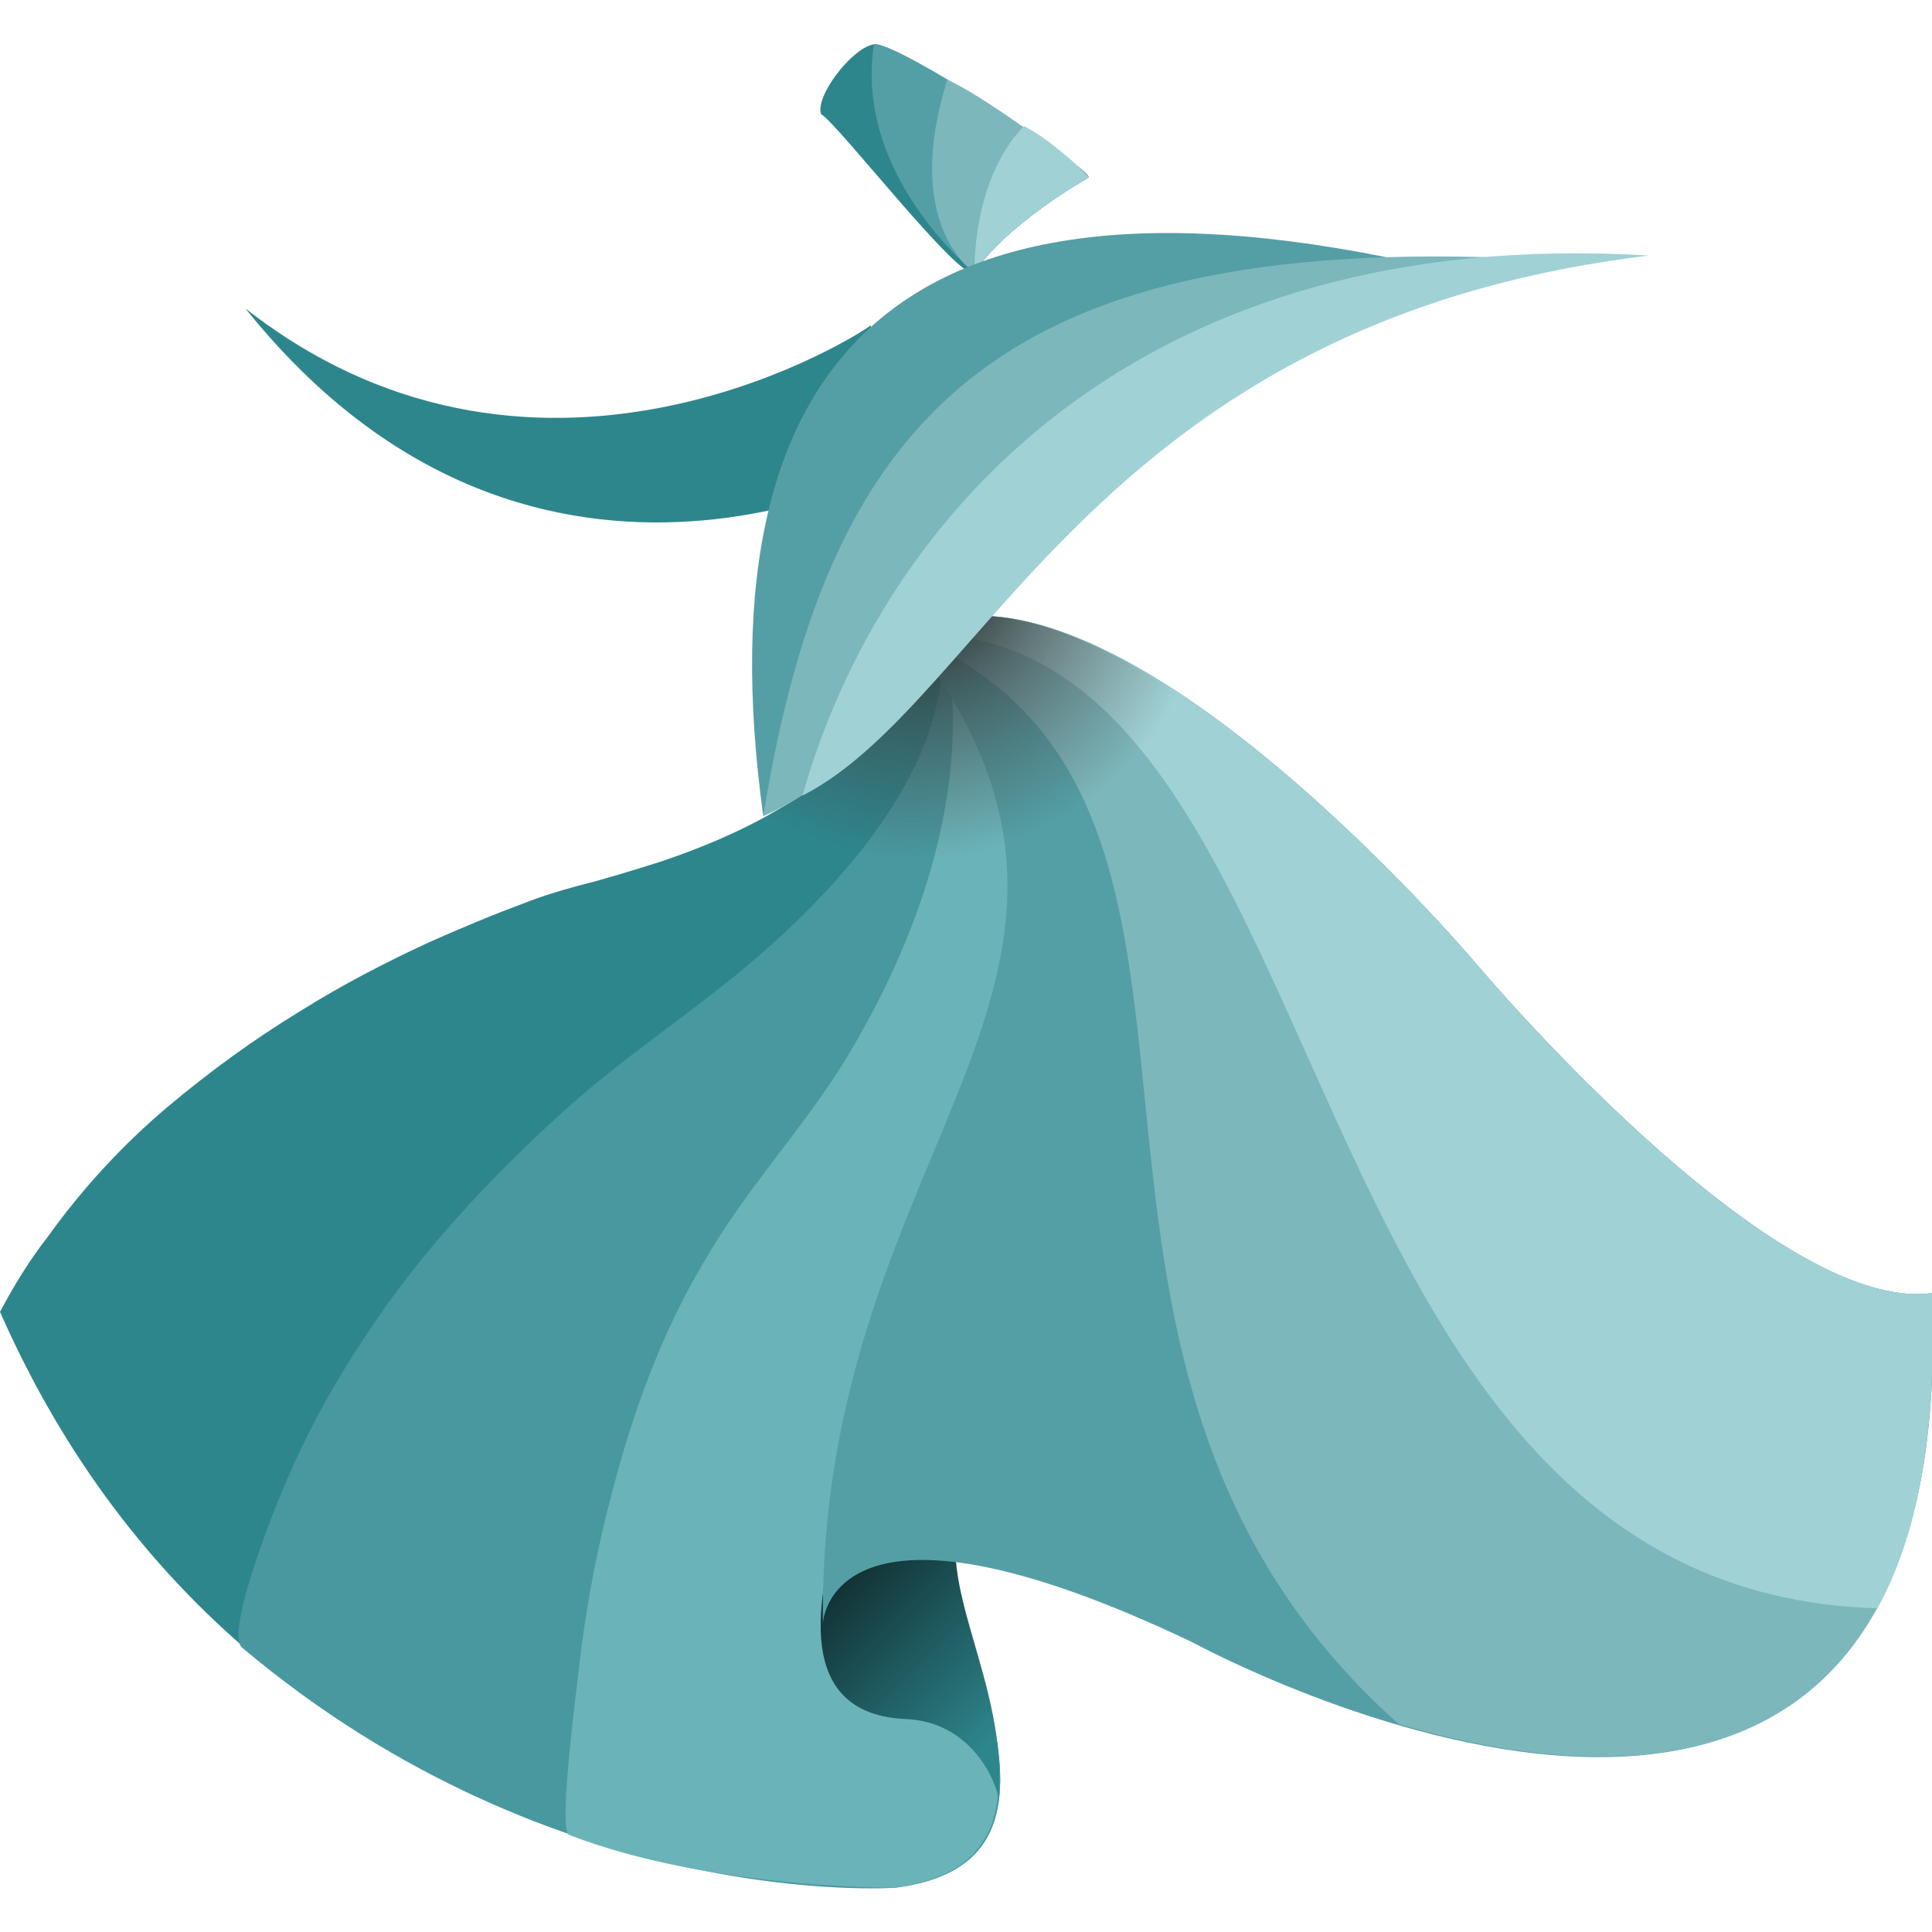 <?xml version="1.0" encoding="utf-8"?>
<!-- Generator: Adobe Illustrator 24.1.2, SVG Export Plug-In . SVG Version: 6.00 Build 0)  -->
<svg version="1.1" id="Layer_1" xmlns="http://www.w3.org/2000/svg" xmlns:xlink="http://www.w3.org/1999/xlink" x="0px" y="0px"
	 viewBox="0 0 113.4 113.4" style="enable-background:new 0 0 113.4 113.4;" xml:space="preserve">
<style type="text/css">
	.st0{fill:#2E868D;}
	.st1{fill:#549FA5;}
	.st2{fill:#7CB7BC;}
	.st3{fill:#A0D1D5;}
	.st4{fill:#48989F;}
	.st5{fill:#6AB3B8;}
	.st6{fill:url(#shadow_1_);}
	.st7{clip-path:url(#SVGID_2_);fill:url(#SVGID_3_);}
</style>
<g>
	<g>
		<path class="st0" d="M57.2,16c-0.8,0.6-7.9-8.6-9-9.3c-0.4-1,1.8-3.9,3.1-4.1s12.6,7.2,12.6,7.8C63.9,10.4,59,13.2,57.2,16z"/>
		<path class="st1" d="M57.2,16c0,0-7.1-5.7-5.9-13.4c1.3-0.2,12.6,7.2,12.6,7.8C63.9,10.4,59,13.2,57.2,16z"/>
		<path class="st2" d="M57.2,16c0,0-4.3-2.7-1.6-11.3c1.3,0.4,8,5.1,8.2,5.8C63.9,10.4,59,13.2,57.2,16z"/>
		<path class="st3" d="M57.2,16c0,0-0.2-5.4,2.9-8.6c1.4,0.7,3.3,2.4,3.8,3C63.9,10.4,59,13.2,57.2,16z"/>
	</g>
	<g>
		<path class="st0" d="M54.8,35c0,2.7-1.1,5.3-2.8,7.4c-1.7,2.1-4,3.8-6.3,5.1c-2.2,1.3-4.6,2.3-7,3.1c-1.6,0.5-3.2,1-4.8,1.4
			c-1.1,0.3-2.1,0.6-3.1,1c-1.9,0.7-3.8,1.5-5.6,2.3c-2.6,1.2-5.1,2.5-7.5,4c-2.8,1.7-5.4,3.6-7.9,5.7c-2.6,2.2-5,4.8-7,7.6
			C1.7,74,0.8,75.5,0,77c15.4,35,52.6,33.7,52.6,33.7c13-1.7,0.7-17.8,3.9-22.2C59.6,84.2,60,35,54.8,35z"/>
		<path class="st4" d="M54.8,35c2.6,8.5-5.2,16.9-11.2,21.9c-3.5,2.9-7.2,5.3-10.6,8.4c-4.4,4-8.4,8.3-11.6,13.2
			c-1.8,2.7-3.4,5.6-4.7,8.7c-0.5,1.1-3.5,8.6-2.5,9.5c18.5,15.6,38.4,14.1,38.4,14.1c13-1.7,0.7-17.8,3.9-22.2
			C59.6,84.2,60,35,54.8,35z"/>
		<path class="st5" d="M54.8,35c3,9.3-0.4,19.4-5.3,27.4c-2.5,4-5.8,7.5-8.2,11.7c-2.5,4.2-4.2,8.9-5.4,13.6c-0.8,3-1.4,6.1-1.8,9.2
			c-0.1,1.1-1.4,10.5-0.7,10.8c8.3,3.2,19.1,3.1,19.1,3.1c13-1.7,0.7-17.8,3.9-22.2C59.6,84.2,67.3,42.6,54.8,35z"/>
	</g>
	<g>
		<path class="st0" d="M58.6,105.5c0.6-6.7-3.9-12.6-2.1-17c2-0.8-7.2,0.3-7.2,0.3c-0.5,2.6-3.8,11.8,3.9,12.1
			C57.2,101.1,58.5,104.8,58.6,105.5z"/>
		
			<linearGradient id="shadow_1_" gradientUnits="userSpaceOnUse" x1="284.778" y1="48.15" x2="338.444" y2="101.816" gradientTransform="matrix(0.547 0 0 0.547 -113.962 56.139)">
			<stop  offset="0.129" style="stop-color:#010202"/>
			<stop  offset="0.198" style="stop-color:#010202;stop-opacity:0.857"/>
			<stop  offset="0.616" style="stop-color:#010202;stop-opacity:0"/>
		</linearGradient>
		<path id="shadow_5_" class="st6" d="M58.6,105.5c0.6-6.7-3.9-12.6-2.1-17c2-0.8-7.2,0.3-7.2,0.3c-0.5,2.6-3.8,11.8,3.9,12.1
			C57.2,101.1,58.5,104.8,58.6,105.5z"/>
		<path class="st1" d="M53.3,37.2c11.4-6.5,33.2,19.2,33.2,19.2s17.4,20.8,26.9,19.5c1.8,45.2-43.4,20.5-43.4,20.5
			c-21.4-10.2-21.7-1.1-21.7-1.1C48,66.9,69,57.6,53.3,37.2z"/>
		<path class="st2" d="M53.3,37.2c11.4-6.5,33.2,19.2,33.2,19.2s17.4,20.8,26.9,19.5c1.2,29.8-18,29.2-31.3,25.3l0,0
			C57.5,79.3,76.6,47,53.3,37.2z"/>
		<path class="st3" d="M53.3,37.2c11.4-6.5,33.2,19.2,33.2,19.2s17.4,20.8,26.9,19.5c0.3,8.4-0.9,14.3-3.2,18.5
			C74.4,93.4,79.4,36.2,53.3,37.2z"/>
	</g>
	<g id="shadow_4_">
		<defs>
			<path id="SVGID_1_" d="M113.4,78.4c0-0.1,0-0.1,0-0.2c0-0.1,0-0.1,0-0.2c0,0,0,0,0-0.1c0-0.1,0-0.3,0-0.4c0,0,0,0,0,0
				c0,0,0,0,0-0.1c0-0.1,0-0.1,0-0.2c0-0.1,0-0.3,0-0.4c0,0,0-0.1,0-0.1c0,0,0-0.1,0-0.1c0-0.2,0-0.4,0-0.6
				c-9.4,1.3-26.9-19.5-26.9-19.5S68.2,34.9,56.4,36.2c-0.2-0.2-0.3-0.3-0.5-0.5c-0.3-0.5-0.7-0.8-1.1-0.8c0,0.6-0.1,1.1-0.1,1.6
				c-0.5,0.2-0.9,0.4-1.3,0.6c0.3,0.4,0.6,0.8,0.9,1.2c-0.5,1.4-1.3,2.8-2.2,3.9c-1.7,2.1-4,3.8-6.3,5.1c-2.2,1.3-4.6,2.3-7,3.1
				c-1.6,0.5-3.2,1-4.8,1.4c-1.1,0.3-2.1,0.6-3.1,1c-1.9,0.7-3.8,1.5-5.6,2.3c-2.6,1.2-5.1,2.5-7.5,4c-2.8,1.7-5.4,3.6-7.9,5.7
				c-2.6,2.2-5,4.8-7,7.6C1.7,74,0.8,75.5,0,77c3.7,8.5,8.7,14.9,14.2,19.6c0,0,0,0,0,0c0,0,0,0,0,0c3.5,3.1,7.2,5.5,10.9,7.4
				c2.9,1.5,5.7,2.7,8.4,3.6l0,0c1.8,0.7,3.8,1.3,5.8,1.7c7.9,1.9,13.3,1.5,13.3,1.5c4.2-0.5,5.7-2.6,6-5.3c0,0,0,0,0,0c0,0,0,0,0,0
				c0-0.4,0.1-0.9,0-1.3c0-4.7-2.2-8.9-2.6-12.4c3.2,0.4,7.6,1.8,13.8,4.7c0,0,5.3,2.9,12.1,4.9c0,0,0,0,0,0c0,0,0,0,0.1,0
				c0.1,0,0.1,0,0.2,0.1c0,0,0.1,0,0.1,0c0.1,0,0.2,0,0.2,0.1c0,0,0,0,0.1,0c0.1,0,0.2,0.1,0.3,0.1c0,0,0,0,0.1,0
				c0.1,0,0.1,0,0.2,0.1c0,0,0.1,0,0.1,0c0.1,0,0.2,0,0.2,0.1c0,0,0,0,0.1,0c0.1,0,0.2,0.1,0.3,0.1c0,0,0,0,0.1,0
				c0.1,0,0.2,0,0.2,0.1c0,0,0.1,0,0.1,0c0.1,0,0.1,0,0.2,0.1c0,0,0,0,0.1,0c0.1,0,0.2,0,0.3,0.1c0,0,0,0,0.1,0c0.1,0,0.2,0,0.2,0.1
				c0,0,0.1,0,0.1,0c0.1,0,0.1,0,0.2,0c0,0,0.1,0,0.1,0c0.1,0,0.2,0,0.3,0.1c0,0,0,0,0,0c0.1,0,0.2,0,0.3,0.1c0,0,0.1,0,0.1,0
				c0.1,0,0.1,0,0.2,0c0,0,0.1,0,0.1,0c0.1,0,0.2,0,0.3,0.1c0,0,0,0,0,0c0.1,0,0.2,0,0.3,0.1c0,0,0.1,0,0.1,0c0.1,0,0.1,0,0.2,0
				c0,0,0.1,0,0.1,0c0.1,0,0.2,0,0.3,0c0,0,0,0,0,0c0.1,0,0.2,0,0.3,0c0,0,0.1,0,0.1,0c0.1,0,0.2,0,0.2,0c0,0,0.1,0,0.1,0
				c0.1,0,0.2,0,0.3,0c0,0,0,0,0,0c0.1,0,0.2,0,0.3,0c0,0,0.1,0,0.1,0c0.1,0,0.2,0,0.2,0c0,0,0.1,0,0.1,0c0.1,0,0.2,0,0.3,0
				c0,0,0,0,0.1,0c0.1,0,0.2,0,0.3,0c0,0,0.1,0,0.1,0c0.1,0,0.2,0,0.2,0c0,0,0.1,0,0.1,0c0.1,0,0.2,0,0.2,0c0,0,0,0,0.1,0
				c0.1,0,0.2,0,0.3,0c0,0,0,0,0.1,0c0.1,0,0.2,0,0.2,0c0,0,0.1,0,0.1,0c0.1,0,0.2,0,0.2,0c0,0,0.1,0,0.1,0c0.1,0,0.2,0,0.3,0
				c0,0,0,0,0.1,0c0.1,0,0.2,0,0.3,0c0,0,0.1,0,0.1,0c0.1,0,0.2,0,0.2,0c0,0,0.1,0,0.1,0c0.1,0,0.2,0,0.3,0c0,0,0,0,0,0
				c0.1,0,0.2,0,0.3,0c0,0,0.1,0,0.1,0c0.1,0,0.2,0,0.2,0c0,0,0.1,0,0.1,0c0.1,0,0.2,0,0.3,0c0,0,0,0,0,0c0.1,0,0.2,0,0.3,0
				c0,0,0.1,0,0.1,0c0.1,0,0.1,0,0.2,0c0,0,0.1,0,0.1,0c0.1,0,0.2,0,0.3,0c0,0,0,0,0,0c0.1,0,0.2,0,0.3,0c0,0,0.1,0,0.1,0
				c0.1,0,0.1,0,0.2,0c0,0,0.1,0,0.1,0c0.1,0,0.2,0,0.3,0c0,0,0,0,0,0c0.1,0,0.2,0,0.3,0c0,0,0.1,0,0.1,0c0.1,0,0.1,0,0.2,0
				c0,0,0.1,0,0.1,0c0.1,0,0.2,0,0.2,0c0,0,0,0,0.1,0c0.1,0,0.2,0,0.3,0c0,0,0.1,0,0.1,0c0.1,0,0.1,0,0.2,0c0,0,0.1,0,0.1,0
				c0.1,0,0.2,0,0.2,0c0,0,0,0,0.1,0c0.1,0,0.2,0,0.3-0.1c0,0,0,0,0.1,0c0.1,0,0.2,0,0.2,0c0,0,0.1,0,0.1,0c0.1,0,0.1,0,0.2-0.1
				c0,0,0,0,0.1,0c0.1,0,0.2,0,0.3-0.1c0,0,0,0,0.1,0c0.1,0,0.2,0,0.2-0.1c0,0,0.1,0,0.1,0c0.1,0,0.1,0,0.2-0.1c0,0,0.1,0,0.1,0
				c0.1,0,0.2-0.1,0.3-0.1c0,0,0,0,0,0c0.1,0,0.2-0.1,0.2-0.1c0,0,0.1,0,0.1,0c0.1,0,0.1,0,0.2-0.1c0,0,0.1,0,0.1,0
				c0.1,0,0.2-0.1,0.3-0.1c0,0,0,0,0,0c0.1,0,0.2-0.1,0.3-0.1c0,0,0.1,0,0.1,0c0.1,0,0.1-0.1,0.2-0.1c0,0,0.1,0,0.1,0
				c0.1,0,0.2-0.1,0.3-0.1c0,0,0,0,0,0c0.1,0,0.2-0.1,0.3-0.1c0,0,0.1,0,0.1,0c0.1,0,0.1-0.1,0.2-0.1c0,0,0.1,0,0.1,0
				c0.1,0,0.2-0.1,0.2-0.1c0,0,0,0,0,0c0.1,0,0.2-0.1,0.3-0.1c0,0,0,0,0.1,0c0.1,0,0.1-0.1,0.2-0.1c0,0,0.1,0,0.1,0
				c0.1,0,0.1-0.1,0.2-0.1c0,0,0,0,0,0c0.1-0.1,0.2-0.1,0.3-0.2c0,0,0,0,0.1,0c0.1,0,0.1-0.1,0.2-0.1c0,0,0.1,0,0.1-0.1
				c0.1,0,0.1-0.1,0.2-0.1c0,0,0,0,0.1,0c0.1-0.1,0.2-0.1,0.2-0.2c0,0,0,0,0.1,0c0.1,0,0.1-0.1,0.2-0.1c0,0,0.1,0,0.1-0.1
				c0.1,0,0.1-0.1,0.2-0.1c0,0,0,0,0.1,0c0.1-0.1,0.2-0.1,0.2-0.2c0,0,0,0,0,0c0.1-0.1,0.1-0.1,0.2-0.2c0,0,0,0,0.1-0.1
				c0.1-0.1,0.1-0.1,0.2-0.2c0,0,0,0,0.1-0.1c0.1-0.1,0.2-0.1,0.2-0.2c0,0,0,0,0,0c0.1-0.1,0.1-0.1,0.2-0.2c0,0,0,0,0.1-0.1
				c0.1-0.1,0.1-0.1,0.2-0.2c0,0,0,0,0.1-0.1c0.1-0.1,0.1-0.2,0.2-0.2c0,0,0,0,0,0c0.1-0.1,0.1-0.1,0.2-0.2c0,0,0,0,0.1-0.1
				c0.1-0.1,0.1-0.1,0.2-0.2c0,0,0,0,0.1-0.1c0.1-0.1,0.1-0.2,0.2-0.2c0,0,0,0,0,0c0.1-0.1,0.1-0.2,0.2-0.3c0,0,0-0.1,0.1-0.1
				c0-0.1,0.1-0.1,0.1-0.2c0,0,0-0.1,0.1-0.1c0.1-0.1,0.1-0.2,0.2-0.2c0,0,0,0,0,0c0.1-0.1,0.1-0.2,0.2-0.3c0,0,0-0.1,0.1-0.1
				c0-0.1,0.1-0.1,0.1-0.2c0,0,0-0.1,0.1-0.1c0.1-0.1,0.1-0.2,0.2-0.2c0,0,0,0,0-0.1c0.1-0.1,0.1-0.2,0.2-0.3c0,0,0-0.1,0-0.1
				c0-0.1,0.1-0.2,0.1-0.2c0,0,0-0.1,0.1-0.1c0,0,0,0,0,0c0,0,0,0,0,0c0-0.1,0.1-0.1,0.1-0.2c0,0,0,0,0-0.1c0,0,0,0,0-0.1
				c0,0,0,0,0-0.1c0-0.1,0.1-0.1,0.1-0.2c0,0,0-0.1,0-0.1c0,0,0,0,0,0c0,0,0-0.1,0-0.1c0,0,0-0.1,0.1-0.1c0,0,0-0.1,0.1-0.1
				c0,0,0-0.1,0.1-0.1c0,0,0,0,0-0.1c0,0,0-0.1,0-0.1c0,0,0-0.1,0-0.1c0-0.1,0-0.1,0.1-0.2c0,0,0-0.1,0-0.1c0,0,0-0.1,0-0.1
				c0,0,0,0,0-0.1c0-0.1,0.1-0.1,0.1-0.2c0,0,0,0,0-0.1c0,0,0,0,0,0c0,0,0-0.1,0-0.1c0-0.1,0.1-0.2,0.1-0.2c0,0,0-0.1,0-0.1
				c0,0,0,0,0-0.1c0-0.1,0.1-0.2,0.1-0.4c0,0,0,0,0,0c0,0,0,0,0-0.1c0-0.1,0.1-0.2,0.1-0.3c0,0,0,0,0-0.1c0,0,0,0,0-0.1
				c0-0.1,0.1-0.2,0.1-0.3c0,0,0-0.1,0-0.1c0,0,0,0,0-0.1c0,0,0,0,0,0c0-0.1,0.1-0.2,0.1-0.3c0,0,0,0,0,0c0,0,0,0,0-0.1
				c0,0,0-0.1,0-0.1c0-0.1,0-0.1,0.1-0.2c0,0,0-0.1,0-0.1c0,0,0-0.1,0-0.1c0,0,0,0,0,0c0-0.1,0-0.1,0-0.2c0,0,0-0.1,0-0.1
				c0-0.1,0-0.1,0-0.2c0,0,0-0.1,0-0.1c0,0,0-0.1,0-0.1c0,0,0,0,0,0c0-0.1,0-0.2,0.1-0.3c0,0,0,0,0-0.1c0,0,0-0.1,0-0.1
				c0,0,0-0.1,0-0.1c0-0.1,0-0.2,0.1-0.3c0,0,0-0.1,0-0.1c0,0,0-0.1,0-0.1c0-0.1,0.1-0.2,0.1-0.4c0,0,0,0,0-0.1c0,0,0,0,0,0
				c0-0.2,0.1-0.3,0.1-0.5c0,0,0,0,0-0.1c0,0,0-0.1,0-0.1c0-0.1,0-0.2,0.1-0.3c0,0,0-0.1,0-0.1c0,0,0,0,0-0.1c0-0.1,0-0.2,0.1-0.3
				c0,0,0-0.1,0-0.1c0,0,0-0.1,0-0.1c0,0,0-0.1,0-0.1c0-0.1,0-0.2,0-0.3c0,0,0-0.1,0-0.1c0,0,0,0,0-0.1c0,0,0-0.1,0-0.1
				c0-0.1,0-0.1,0-0.2c0-0.1,0-0.1,0-0.2c0-0.1,0-0.1,0-0.2c0,0,0-0.1,0-0.1c0,0,0-0.1,0-0.1c0,0,0-0.1,0-0.1c0-0.1,0-0.2,0-0.3
				c0,0,0-0.1,0-0.1c0,0,0-0.1,0-0.1c0,0,0-0.1,0-0.1c0-0.1,0-0.2,0-0.3c0,0,0-0.1,0-0.1c0,0,0-0.1,0-0.1c0-0.1,0-0.2,0-0.4
				c0,0,0-0.1,0-0.1c0,0,0,0,0-0.1c0-0.2,0-0.4,0-0.5c0,0,0,0,0,0c0,0,0-0.1,0-0.1c0-0.1,0-0.3,0-0.4c0,0,0-0.1,0-0.1
				c0,0,0-0.1,0-0.1c0-0.1,0-0.2,0-0.4c0-0.1,0-0.1,0-0.2c0,0,0-0.1,0-0.1c0,0,0-0.1,0-0.1c0-0.1,0-0.2,0-0.4c0,0,0-0.1,0-0.1
				c0,0,0-0.1,0-0.1c0-0.1,0-0.1,0-0.2c0-0.1,0-0.2,0-0.2c0-0.1,0-0.1,0-0.2c0-0.1,0-0.1,0-0.2c0,0,0-0.1,0-0.1c0,0,0-0.1,0-0.1
				c0-0.1,0-0.1,0-0.2C113.4,78.5,113.4,78.4,113.4,78.4z"/>
		</defs>
		<clipPath id="SVGID_2_">
			<use xlink:href="#SVGID_1_"  style="overflow:visible;"/>
		</clipPath>
		
			<radialGradient id="SVGID_3_" cx="306.421" cy="-41.752" r="31.469" gradientTransform="matrix(0.547 0 0 0.547 -113.962 56.139)" gradientUnits="userSpaceOnUse">
			<stop  offset="0.126" style="stop-color:#112828"/>
			<stop  offset="0.177" style="stop-color:#1C2C2C;stop-opacity:0.941"/>
			<stop  offset="0.289" style="stop-color:#2D3434;stop-opacity:0.813"/>
			<stop  offset="0.403" style="stop-color:#373B3B;stop-opacity:0.682"/>
			<stop  offset="0.517" style="stop-color:#3D3F3F;stop-opacity:0.551"/>
			<stop  offset="0.632" style="stop-color:#404141;stop-opacity:0.42"/>
			<stop  offset="0.747" style="stop-color:#424342;stop-opacity:0.287"/>
			<stop  offset="0.863" style="stop-color:#434343;stop-opacity:0.154"/>
			<stop  offset="0.982" style="stop-color:#444343;stop-opacity:1.785714e-02"/>
			<stop  offset="1" style="stop-color:#444443;stop-opacity:0"/>
		</radialGradient>
		<polygon class="st7" points="24.5,25.5 94.8,30.7 92.4,68.2 38.2,74.7 16,41.3 		"/>
	</g>
	<g>
		<path class="st0" d="M14.4,18.1c17.3,21.6,39.3,8.8,39.3,8.8l-2.6-7.8C51.1,19.2,32,31.9,14.4,18.1z"/>
	</g>
	<g>
		<path class="st1" d="M44.8,47.9C41,20.2,53.5,7.6,87.4,16.5C60.7,24,60.3,39.6,44.8,47.9z"/>
		<path class="st2" d="M44.8,47.9C56,43.2,62,20.7,93.2,15.4C59,12.9,48.7,23.9,44.8,47.9z"/>
		<path class="st3" d="M47.1,46.7c10.8-5.5,17.3-27.8,49.7-31.7C67,13.2,51.8,30.1,47.1,46.7z"/>
	</g>
</g>
</svg>
